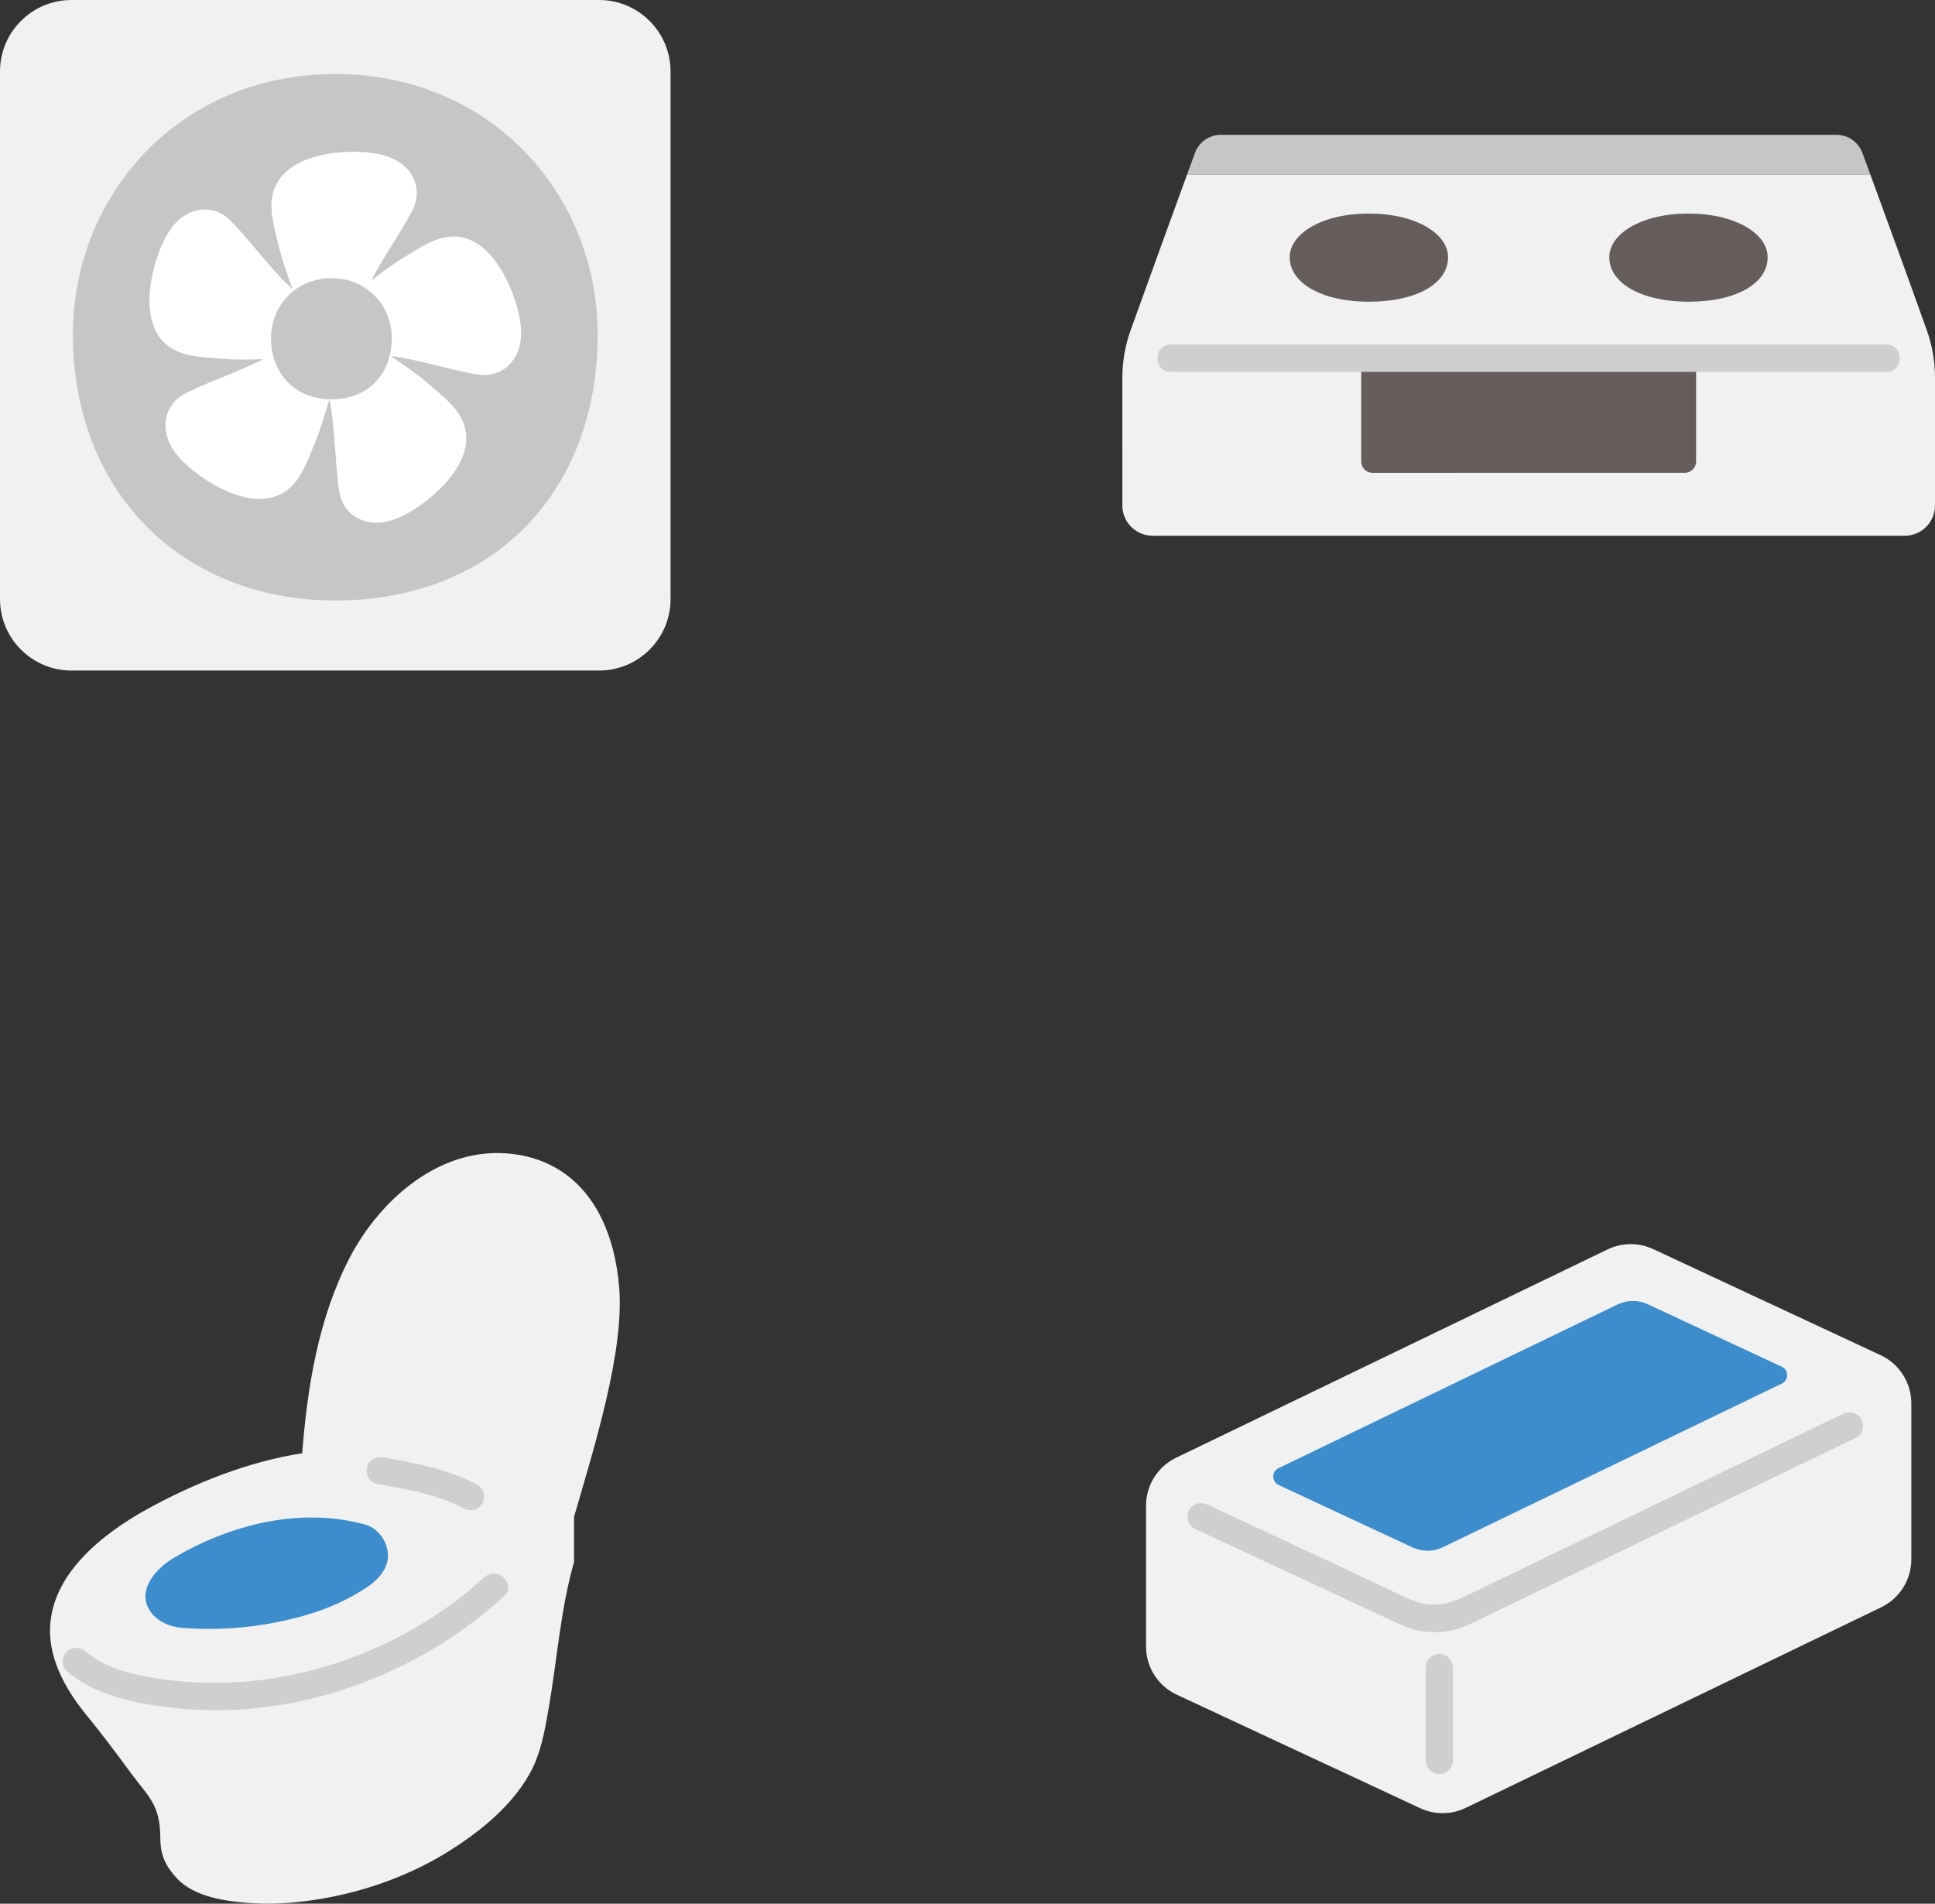 <?xml version="1.0" encoding="UTF-8"?><svg id="b" xmlns="http://www.w3.org/2000/svg" width="340.5" height="334.996" viewBox="0 0 340.5 334.996"><rect x="0" y="0" width="340.5" height="334.996" fill="#333333" stroke="none"/><defs><style>.d{fill:#3d8dcc;}.e{fill:#fff;}.f{fill:#c6c6c6;}.g{fill:#645d5c;}.h{fill:#cfcfcf;}.i{fill:#f1f1f1;}</style></defs><g id="c"><path class="f" d="M327.729,26.915c-.706-1.92-2.527-3.192-4.572-3.192h-108.317c-2.045,0-3.866,1.277-4.568,3.198-.403,1.104-.872,2.39-1.383,3.789h120.232c-.5-1.365-.97-2.646-1.393-3.796Z"/><path class="i" d="M340.5,66.447c0-2.847-.487-5.67-1.446-8.351-3.353-9.376-7.165-19.838-9.932-27.386h-120.232c-2.716,7.448-6.739,18.511-9.927,27.377-.969,2.695-1.462,5.532-1.462,8.396,0,6.608.001,17.052.001,22.471,0,2.943,2.385,5.322,5.328,5.322,37.243,0,111.693,0,132.352,0,2.941,0,5.319-2.384,5.319-5.324v-22.504Z"/><path class="g" d="M293.128,63.038c-17.502,0-36.417,0-53.595,0,0,5.718,0,12.98,0,18.17,0,1.105.896,1.998,2,1.997,18.31-.003,36.619-.003,54.929-.003,1.105,0,2-.893,2-1.997,0-5.187,0-12.449,0-18.167h-5.335Z"/><path class="g" d="M297.117,37.579c-8.237,0-13.931,3.542-13.931,7.687,0,4.637,5.816,7.831,13.932,7.831,8.428,0,13.932-3.223,13.932-7.831,0-4.173-5.724-7.687-13.932-7.687Z"/><path class="g" d="M240.882,37.579c-8.237,0-13.931,3.542-13.931,7.687,0,4.637,5.816,7.831,13.932,7.831,8.428,0,13.932-3.223,13.932-7.831,0-4.173-5.724-7.687-13.932-7.687Z"/><path class="h" d="M206.012,65.438c15.965,0,31.93,0,47.896,0,17.603,0,35.206,0,52.808,0,8.422,0,16.845,0,25.267,0,3.089,0,3.094-4.8,0-4.8-15.965,0-31.93,0-47.896,0h-52.808c-8.422,0-16.845,0-25.267,0-3.089,0-3.094,4.8,0,4.8h0Z"/><path class="i" d="M118,105.407c0-27.733-.001-71.407-.002-92.815,0-6.955-5.632-12.592-12.587-12.592C82.71,0,35.29,0,12.586,0,5.631,0,0,5.631,0,12.586c0,22.705,0,70.125.002,92.827,0,6.954,5.631,12.585,12.585,12.585,22.719.002,70.156.001,92.826,0,6.955,0,12.587-5.635,12.587-12.59Z"/><path class="f" d="M58.998,13.031c-27.301,0-46.172,21.145-46.172,45.888,0,27.684,19.277,46.749,46.173,46.749,27.933,0,46.173-19.243,46.173-46.749,0-24.911-18.97-45.888-46.175-45.888Z"/><path class="e" d="M58.321,48.749c-6.226,0-10.529,4.822-10.529,10.465,0,6.313,4.396,10.661,10.53,10.661,6.37,0,10.53-4.388,10.53-10.661,0-5.681-4.326-10.465-10.53-10.465Z"/><path class="e" d="M91.241,55.039c-1.392-5.994-5.913-15.059-13.414-13.172-2.494.627-4.57,2.146-6.741,3.428-1.87,1.105-3.935,2.67-5.771,4.079,2.36-4.536,6.228-9.963,7.518-12.964,1.37-3.187-.106-6.503-3.036-8.152-1.619-.911-3.485-1.294-5.335-1.453-6.131-.528-16.149.97-16.673,8.687-.174,2.566.629,5.009,1.177,7.47.552,2.477,1.619,5.397,2.475,7.82l-.258-.152c-3.845-3.574-8.393-9.854-11.102-12.231-2.608-2.288-6.217-1.909-8.691.368-1.367,1.258-2.307,2.914-3.031,4.625-2.397,5.668-4.068,15.658,3.11,18.541,2.386.958,4.958.95,7.468,1.189,2.259.215,4.989.148,7.379.084-4.602,2.374-11.276,4.58-14.182,6.309-2.982,1.773-3.736,5.323-2.335,8.379.774,1.688,2.058,3.095,3.462,4.312,4.65,4.031,13.635,8.707,18.595,2.772,1.649-1.973,2.436-4.422,3.438-6.736,1.036-2.39,1.91-5.483,2.653-7.982.004,0,.008,0,.011,0l.06.248c1.019,5.2,1.008,13.026,1.81,16.573.772,3.415,3.944,5.247,7.315,4.855,1.862-.216,3.613-1.011,5.219-1.978,5.32-3.206,12.611-10.373,8.46-16.984-1.38-2.198-3.485-3.717-5.393-5.401-1.931-1.705-4.557-3.469-6.701-4.944,5.199.668,12.422,3.014,15.963,3.34,3.455.318,6.152-2.11,6.815-5.406.366-1.821.154-3.714-.266-5.523ZM64.408,50.772c-.01-.007-.02-.012-.03-.018h.023s.007.018.007.018ZM51.909,51.01c-.011.008-.022.017-.033.025l-.04-.024.073-.002Z"/><path class="f" d="M58.315,48.955c-6.284,0-10.627,4.867-10.627,10.562,0,6.372,4.437,10.76,10.628,10.76,6.429,0,10.628-4.429,10.628-10.76,0-5.734-4.366-10.562-10.628-10.562Z"/><path class="i" d="M201.667,264.947v24.794c0,3.634,2.106,6.939,5.399,8.475,14.279,6.658,28.558,13.316,42.837,19.975,2.545,1.187,5.489,1.167,8.018-.054,24.376-11.769,48.751-23.538,73.127-35.308,3.232-1.56,5.285-4.833,5.285-8.421v-27.459c0-3.634-2.106-6.939-5.399-8.475l-40.029-18.666c-2.545-1.187-5.489-1.167-8.018.054l-75.935,36.663c-3.232,1.56-5.285,4.833-5.285,8.421Z"/><path class="h" d="M250.878,293.444c0,5.444,0,10.889,0,16.333,0,1.297,1.103,2.4,2.4,2.4s2.4-1.098,2.4-2.4c0-5.444,0-10.889,0-16.333,0-1.297-1.103-2.4-2.4-2.4s-2.4,1.098-2.4,2.4h0Z"/><path class="d" d="M289.961,229.512l23.569,10.99c1.255.585,1.267,2.365.02,2.967l-59.66,28.805c-1.677.81-3.63.823-5.318.036l-23.569-10.99c-1.255-.585-1.267-2.365-.02-2.967l59.66-28.805c1.677-.81,3.63-.823,5.318-.036Z"/><path class="h" d="M210.137,268.961c7.597,3.542,15.193,7.084,22.79,10.627,3.836,1.789,7.672,3.577,11.508,5.366,1.747.814,3.474,1.695,5.391,2.023,1.957.334,3.896.319,5.838-.111,1.914-.424,3.657-1.377,5.408-2.223,1.871-.904,3.743-1.807,5.614-2.711,3.818-1.843,7.635-3.686,11.453-5.53,7.56-3.65,15.12-7.3,22.681-10.951,8.608-4.156,17.216-8.312,25.824-12.469,1.167-.564,1.478-2.228.861-3.284-.697-1.192-2.112-1.427-3.284-.861-14.821,7.156-29.642,14.312-44.463,21.468-7.336,3.542-14.671,7.084-22.007,10.625-2.985,1.441-5.913,2.045-9.088.719-3.818-1.594-7.532-3.512-11.282-5.261-8.273-3.858-16.547-7.716-24.821-11.574-1.174-.547-2.587-.33-3.284.861-.608,1.039-.319,2.733.861,3.284h0Z"/><path class="i" d="M95.296,306.765c.554-2.077.918-4.22,1.285-6.339,1.473-8.516,2.051-17.212,4.433-25.553v-7.957c3.719-12.779,8.852-29.216,7.943-40.373-.689-8.458-3.975-18.136-13.168-22.021-1.324-.56-2.718-.971-4.142-1.236-13.629-2.538-24.86,7.91-30.114,18.032-5.516,10.627-7.446,22.744-8.355,34.417-9.479,1.453-19.13,5.311-27.385,9.887-7.744,4.293-16.789,11.364-16.992,21.064-.113,5.386,2.745,10.634,6.32,15.001,2.789,3.408,5.431,6.937,8.032,10.49,1.297,1.772,2.889,3.447,3.859,5.339.955,1.863,1.18,3.842,1.197,5.993.023,2.896.91,4.863,2.88,6.985,3.149,3.392,8.685,4.086,13.057,4.397,1.895.135,3.798.136,5.693.023,1.179-.071,2.355-.178,3.528-.319,1.585-.191,3.163-.439,4.73-.745,7.526-1.467,14.846-4.236,21.321-8.364,2.28-1.453,4.484-3.034,6.533-4.8,2.849-2.456,5.436-5.292,7.272-8.593.934-1.679,1.579-3.476,2.073-5.327Z"/><path class="d" d="M25.723,281.984c-.768-3.052,1.965-6.135,4.909-7.873,9.837-5.808,22.15-8.978,33.618-5.834,2.575.706,4.433,3.695,3.949,6.311-.222,1.199-.892,2.282-1.739,3.16-1.242,1.288-2.845,2.22-4.397,3.084-1.669.929-3.408,1.73-5.201,2.388-2.631.966-5.351,1.681-8.097,2.236-5.452,1.102-11.065,1.423-16.611,1.019-2.263-.165-4.448-1.129-5.675-2.882-.375-.535-.621-1.074-.755-1.61Z"/><path class="h" d="M11.729,294.055c3.812,3.272,8.746,4.84,13.614,5.737,5.018.925,10.186,1.303,15.284,1.106,11.367-.44,22.556-3.659,32.569-9.02,5.588-2.991,10.792-6.696,15.487-10.953,2.293-2.08-1.11-5.466-3.394-3.394-15.062,13.661-35.901,20.731-56.152,18.037-4.738-.63-10.277-1.7-14.014-4.907-.983-.844-2.428-.966-3.394,0-.864.864-.988,2.546,0,3.394h0Z"/><path class="h" d="M66.255,261.118c5.263.902,10.73,1.846,15.332,4.313,1.142.612,2.613.286,3.284-.861.637-1.09.285-2.669-.861-3.284-5.123-2.746-10.809-3.825-16.479-4.797-1.233-.211-2.645.327-2.952,1.676-.265,1.164.353,2.725,1.676,2.952h0Z"/></g></svg>